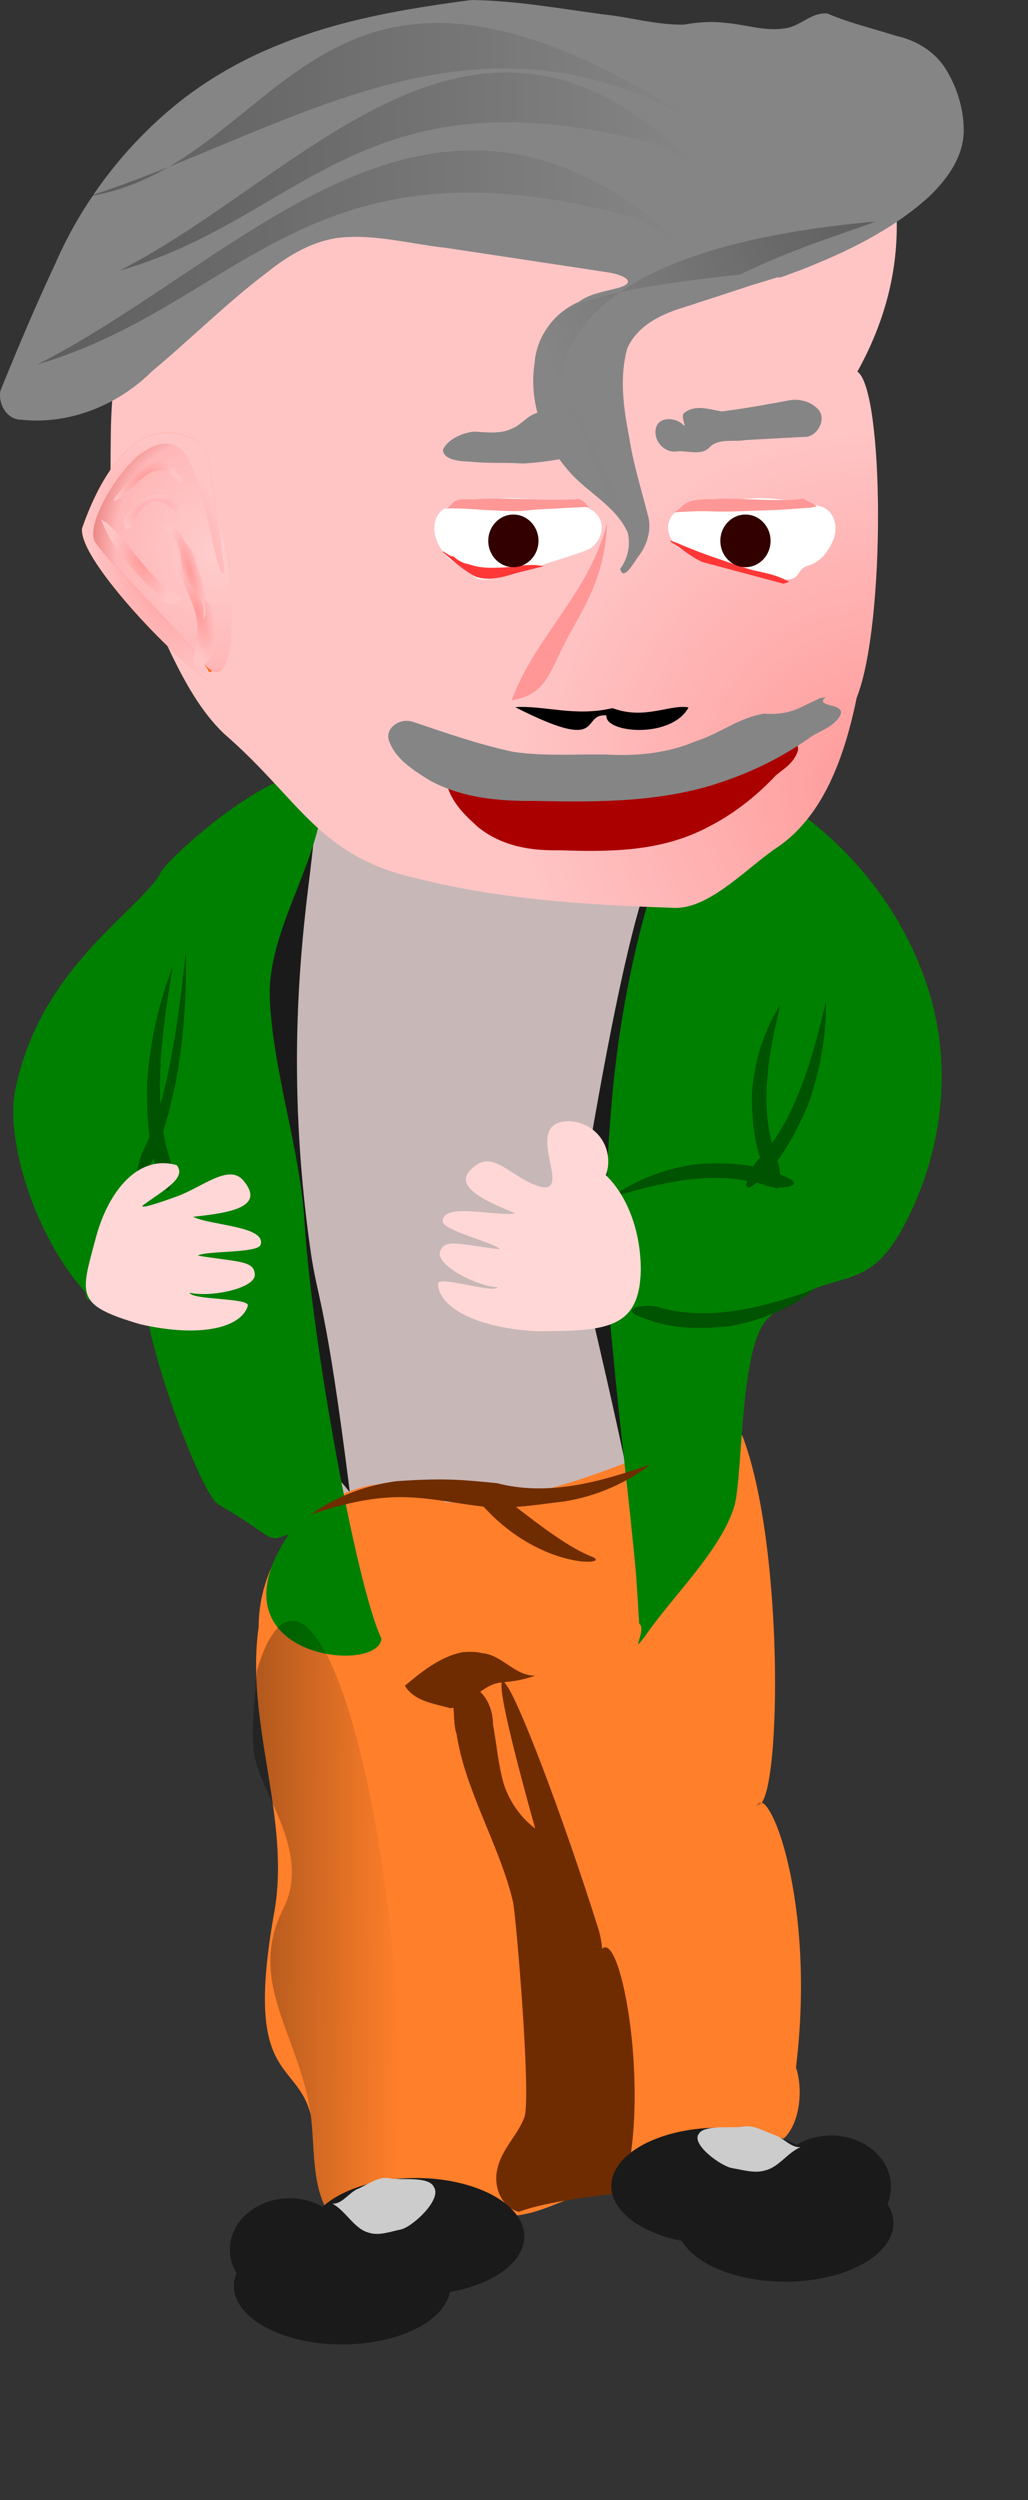 <?xml version="1.0" encoding="UTF-8" standalone="no"?>
<!-- Created with Inkscape (http://www.inkscape.org/) -->

<svg
   xmlns:dc="http://purl.org/dc/elements/1.1/"
   xmlns:cc="http://creativecommons.org/ns#"
   xmlns:rdf="http://www.w3.org/1999/02/22-rdf-syntax-ns#"
   xmlns:svg="http://www.w3.org/2000/svg"
   xmlns="http://www.w3.org/2000/svg"
   xmlns:xlink="http://www.w3.org/1999/xlink"
   xmlns:sodipodi="http://sodipodi.sourceforge.net/DTD/sodipodi-0.dtd"
   xmlns:inkscape="http://www.inkscape.org/namespaces/inkscape"
   width="56.444mm"
   height="137.138mm"
   id="svg3138"
   version="1.1"
   inkscape:version="0.91 r13725"
   sodipodi:docname="men with green jacket.svg">
  <rect width="100%" height="100%" fill="#333333" stroke="none"/>
  <defs
     id="defs3140">
    <linearGradient
       id="linearGradient4274"
       inkscape:collect="always">
      <stop
         style="stop-color:#000000;stop-opacity:0.294;"
         offset="0"
         id="stop4280" />
      <stop
         id="stop4278"
         offset="1"
         style="stop-color:#000000;stop-opacity:0;" />
    </linearGradient>
    <linearGradient
       id="linearGradient4245">
      <stop
         id="stop4247"
         offset="0"
         style="stop-color:#ffcdcd;stop-opacity:1;" />
      <stop
         style="stop-color:#ffb7b7;stop-opacity:1;"
         offset="0.81"
         id="stop4261" />
      <stop
         id="stop4249"
         offset="1"
         style="stop-color:#eb8383;stop-opacity:1;" />
    </linearGradient>
    <linearGradient
       id="linearGradient4169">
      <stop
         style="stop-color:#ff9999;stop-opacity:1;"
         offset="0"
         id="stop4171" />
      <stop
         style="stop-color:#ffc5c5;stop-opacity:1;"
         offset="1"
         id="stop4173" />
    </linearGradient>
    <linearGradient
       id="linearGradient3858">
      <stop
         style="stop-color:#000000;stop-opacity:0.295;"
         offset="0"
         id="stop3860" />
      <stop
         style="stop-color:#000000;stop-opacity:0;"
         offset="1"
         id="stop3862" />
    </linearGradient>
    <linearGradient
       id="linearGradient3072">
      <stop
         style="stop-color:#000000;stop-opacity:0.295;"
         offset="0"
         id="stop3074" />
      <stop
         style="stop-color:#000000;stop-opacity:0;"
         offset="1"
         id="stop3076" />
    </linearGradient>
    <linearGradient
       id="linearGradient3079">
      <stop
         style="stop-color:#000000;stop-opacity:0.295;"
         offset="0"
         id="stop3081" />
      <stop
         style="stop-color:#000000;stop-opacity:0;"
         offset="1"
         id="stop3083" />
    </linearGradient>
    <linearGradient
       id="linearGradient3086">
      <stop
         style="stop-color:#000000;stop-opacity:0.295;"
         offset="0"
         id="stop3088" />
      <stop
         style="stop-color:#000000;stop-opacity:0;"
         offset="1"
         id="stop3090" />
    </linearGradient>
    <radialGradient
       inkscape:collect="always"
       xlink:href="#linearGradient3858"
       id="radialGradient3892"
       cx="573.546"
       cy="720.752"
       fx="573.546"
       fy="720.752"
       r="5.022"
       gradientTransform="matrix(-1.712,0,0,-4.116,1377.777,3548.635)"
       gradientUnits="userSpaceOnUse" />
    <linearGradient
       id="linearGradient3093">
      <stop
         style="stop-color:#000000;stop-opacity:0.295;"
         offset="0"
         id="stop3095" />
      <stop
         style="stop-color:#000000;stop-opacity:0;"
         offset="1"
         id="stop3097" />
    </linearGradient>
    <linearGradient
       gradientTransform="translate(-177.84,169.956)"
       inkscape:collect="always"
       xlink:href="#linearGradient3878"
       id="linearGradient3884"
       x1="514.661"
       y1="418.441"
       x2="547.302"
       y2="418.751"
       gradientUnits="userSpaceOnUse" />
    <linearGradient
       inkscape:collect="always"
       id="linearGradient3878">
      <stop
         style="stop-color:#000000;stop-opacity:1;"
         offset="0"
         id="stop3880" />
      <stop
         style="stop-color:#000000;stop-opacity:0;"
         offset="1"
         id="stop3882" />
    </linearGradient>
    <linearGradient
       inkscape:collect="always"
       xlink:href="#linearGradient3858"
       id="linearGradient3061"
       gradientUnits="userSpaceOnUse"
       gradientTransform="translate(-177.84,-138.311)"
       x1="521.603"
       y1="594.463"
       x2="569.894"
       y2="594.463" />
    <linearGradient
       inkscape:collect="always"
       xlink:href="#linearGradient3858"
       id="linearGradient3063"
       gradientUnits="userSpaceOnUse"
       gradientTransform="matrix(0.949,0,0,1.428,-148.615,-389.665)"
       x1="521.603"
       y1="594.463"
       x2="569.894"
       y2="594.463" />
    <linearGradient
       inkscape:collect="always"
       xlink:href="#linearGradient3858"
       id="linearGradient3065"
       gradientUnits="userSpaceOnUse"
       gradientTransform="matrix(1.058,0,0,1.653,-211.957,-517.606)"
       x1="521.603"
       y1="594.463"
       x2="569.894"
       y2="594.463" />
    <linearGradient
       inkscape:collect="always"
       xlink:href="#linearGradient3858"
       id="linearGradient3067"
       gradientUnits="userSpaceOnUse"
       gradientTransform="matrix(1.058,0,0,1.653,-195.241,-515.749)"
       x1="568.724"
       y1="592.778"
       x2="547.944"
       y2="605.887" />
    <linearGradient
       inkscape:collect="always"
       xlink:href="#linearGradient3878"
       id="linearGradient3161"
       gradientUnits="userSpaceOnUse"
       gradientTransform="translate(-177.84,169.956)"
       x1="514.661"
       y1="418.441"
       x2="547.302"
       y2="418.751" />
    <radialGradient
       inkscape:collect="always"
       xlink:href="#linearGradient3858"
       id="radialGradient3163"
       gradientUnits="userSpaceOnUse"
       gradientTransform="matrix(-1.712,0,0,-4.116,1377.777,3548.635)"
       cx="573.546"
       cy="720.752"
       fx="573.546"
       fy="720.752"
       r="5.022" />
    <linearGradient
       inkscape:collect="always"
       xlink:href="#linearGradient3858"
       id="linearGradient3165"
       gradientUnits="userSpaceOnUse"
       gradientTransform="translate(-177.84,-138.311)"
       x1="521.603"
       y1="594.463"
       x2="569.894"
       y2="594.463" />
    <linearGradient
       inkscape:collect="always"
       xlink:href="#linearGradient3858"
       id="linearGradient3167"
       gradientUnits="userSpaceOnUse"
       gradientTransform="matrix(0.949,0,0,1.428,-148.615,-389.665)"
       x1="521.603"
       y1="594.463"
       x2="569.894"
       y2="594.463" />
    <linearGradient
       inkscape:collect="always"
       xlink:href="#linearGradient3858"
       id="linearGradient3169"
       gradientUnits="userSpaceOnUse"
       gradientTransform="matrix(1.058,0,0,1.653,-211.957,-517.606)"
       x1="521.603"
       y1="594.463"
       x2="569.894"
       y2="594.463" />
    <linearGradient
       inkscape:collect="always"
       xlink:href="#linearGradient3858"
       id="linearGradient3171"
       gradientUnits="userSpaceOnUse"
       gradientTransform="matrix(1.058,0,0,1.653,-195.241,-515.749)"
       x1="568.724"
       y1="592.778"
       x2="547.944"
       y2="605.887" />
    <radialGradient
       inkscape:collect="always"
       xlink:href="#linearGradient3858"
       id="radialGradient3225"
       gradientUnits="userSpaceOnUse"
       gradientTransform="matrix(-5.213,0,0,-12.531,3432.847,9737.547)"
       cx="573.546"
       cy="720.752"
       fx="573.546"
       fy="720.752"
       r="5.022" />
    <linearGradient
       inkscape:collect="always"
       xlink:href="#linearGradient3878"
       id="linearGradient3232"
       gradientUnits="userSpaceOnUse"
       gradientTransform="matrix(3.045,0,0,3.045,-1303.526,-549.484)"
       x1="514.661"
       y1="418.441"
       x2="547.302"
       y2="418.751" />
    <linearGradient
       inkscape:collect="always"
       xlink:href="#linearGradient3858"
       id="linearGradient3245"
       gradientUnits="userSpaceOnUse"
       gradientTransform="translate(-177.84,-138.311)"
       x1="521.603"
       y1="594.463"
       x2="569.894"
       y2="594.463" />
    <linearGradient
       inkscape:collect="always"
       xlink:href="#linearGradient3858"
       id="linearGradient3247"
       gradientUnits="userSpaceOnUse"
       gradientTransform="matrix(0.949,0,0,1.428,-148.615,-389.665)"
       x1="521.603"
       y1="594.463"
       x2="569.894"
       y2="594.463" />
    <linearGradient
       inkscape:collect="always"
       xlink:href="#linearGradient3858"
       id="linearGradient3249"
       gradientUnits="userSpaceOnUse"
       gradientTransform="matrix(1.058,0,0,1.653,-211.957,-517.606)"
       x1="521.603"
       y1="594.463"
       x2="569.894"
       y2="594.463" />
    <linearGradient
       inkscape:collect="always"
       xlink:href="#linearGradient3858"
       id="linearGradient3251"
       gradientUnits="userSpaceOnUse"
       gradientTransform="matrix(1.058,0,0,1.653,-195.241,-515.749)"
       x1="568.724"
       y1="592.778"
       x2="547.944"
       y2="605.887" />
    <linearGradient
       inkscape:collect="always"
       xlink:href="#linearGradient3858"
       id="linearGradient3255"
       gradientUnits="userSpaceOnUse"
       gradientTransform="matrix(2.767,0,0,4.324,-1112.189,-2193.47)"
       x1="568.724"
       y1="592.778"
       x2="547.944"
       y2="605.887" />
    <linearGradient
       inkscape:collect="always"
       xlink:href="#linearGradient3858"
       id="linearGradient3258"
       gradientUnits="userSpaceOnUse"
       gradientTransform="matrix(2.767,0,0,4.324,-1155.922,-2198.329)"
       x1="521.603"
       y1="594.463"
       x2="569.894"
       y2="594.463" />
    <linearGradient
       inkscape:collect="always"
       xlink:href="#linearGradient3858"
       id="linearGradient3261"
       gradientUnits="userSpaceOnUse"
       gradientTransform="matrix(2.482,0,0,3.735,-990.204,-1863.603)"
       x1="521.603"
       y1="594.463"
       x2="569.894"
       y2="594.463" />
    <linearGradient
       inkscape:collect="always"
       xlink:href="#linearGradient3858"
       id="linearGradient3264"
       gradientUnits="userSpaceOnUse"
       gradientTransform="matrix(2.616,0,0,2.616,-1066.665,-1206)"
       x1="521.603"
       y1="594.463"
       x2="569.894"
       y2="594.463" />
    <linearGradient
       inkscape:collect="always"
       xlink:href="#linearGradient3878"
       id="linearGradient3329"
       gradientUnits="userSpaceOnUse"
       gradientTransform="matrix(3.045,0,0,3.045,-1303.526,-549.484)"
       x1="514.661"
       y1="418.441"
       x2="547.302"
       y2="418.751" />
    <radialGradient
       inkscape:collect="always"
       xlink:href="#linearGradient3858"
       id="radialGradient3331"
       gradientUnits="userSpaceOnUse"
       gradientTransform="matrix(-5.213,0,0,-12.531,3432.847,9737.547)"
       cx="573.546"
       cy="720.752"
       fx="573.546"
       fy="720.752"
       r="5.022" />
    <linearGradient
       inkscape:collect="always"
       xlink:href="#linearGradient3858"
       id="linearGradient3333"
       gradientUnits="userSpaceOnUse"
       gradientTransform="matrix(2.616,0,0,2.616,-1066.665,-1206)"
       x1="521.603"
       y1="594.463"
       x2="569.894"
       y2="594.463" />
    <linearGradient
       inkscape:collect="always"
       xlink:href="#linearGradient3858"
       id="linearGradient3335"
       gradientUnits="userSpaceOnUse"
       gradientTransform="matrix(2.482,0,0,3.735,-990.204,-1863.603)"
       x1="521.603"
       y1="594.463"
       x2="569.894"
       y2="594.463" />
    <linearGradient
       inkscape:collect="always"
       xlink:href="#linearGradient3858"
       id="linearGradient3337"
       gradientUnits="userSpaceOnUse"
       gradientTransform="matrix(2.767,0,0,4.324,-1155.922,-2198.329)"
       x1="521.603"
       y1="594.463"
       x2="569.894"
       y2="594.463" />
    <linearGradient
       inkscape:collect="always"
       xlink:href="#linearGradient3858"
       id="linearGradient3339"
       gradientUnits="userSpaceOnUse"
       gradientTransform="matrix(2.767,0,0,4.324,-1112.189,-2193.47)"
       x1="568.724"
       y1="592.778"
       x2="547.944"
       y2="605.887" />
    <linearGradient
       inkscape:collect="always"
       xlink:href="#linearGradient3858"
       id="linearGradient3356"
       gradientUnits="userSpaceOnUse"
       gradientTransform="matrix(2.767,0,0,4.324,-1112.189,-2193.47)"
       x1="568.724"
       y1="592.778"
       x2="547.944"
       y2="605.887" />
    <linearGradient
       inkscape:collect="always"
       xlink:href="#linearGradient3858"
       id="linearGradient3359"
       gradientUnits="userSpaceOnUse"
       gradientTransform="matrix(2.767,0,0,4.324,-1155.922,-2198.329)"
       x1="521.603"
       y1="594.463"
       x2="569.894"
       y2="594.463" />
    <linearGradient
       inkscape:collect="always"
       xlink:href="#linearGradient3858"
       id="linearGradient3362"
       gradientUnits="userSpaceOnUse"
       gradientTransform="matrix(2.482,0,0,3.735,-990.204,-1863.603)"
       x1="521.603"
       y1="594.463"
       x2="569.894"
       y2="594.463" />
    <linearGradient
       inkscape:collect="always"
       xlink:href="#linearGradient3858"
       id="linearGradient3365"
       gradientUnits="userSpaceOnUse"
       gradientTransform="matrix(2.616,0,0,2.616,-1066.665,-1206)"
       x1="521.603"
       y1="594.463"
       x2="569.894"
       y2="594.463" />
    <radialGradient
       inkscape:collect="always"
       xlink:href="#linearGradient3858"
       id="radialGradient3381"
       gradientUnits="userSpaceOnUse"
       gradientTransform="matrix(-5.213,0,0,-12.531,3153.146,9411.031)"
       cx="573.546"
       cy="720.752"
       fx="573.546"
       fy="720.752"
       r="5.022" />
    <linearGradient
       inkscape:collect="always"
       xlink:href="#linearGradient4274"
       id="linearGradient3388"
       gradientUnits="userSpaceOnUse"
       gradientTransform="matrix(3.045,0,0,3.045,-1303.526,-549.484)"
       x1="537.603"
       y1="418.659"
       x2="547.302"
       y2="418.751" />
    <radialGradient
       inkscape:collect="always"
       xlink:href="#linearGradient4169"
       id="radialGradient4177"
       cx="318.87"
       cy="437.248"
       fx="318.87"
       fy="437.248"
       r="18.404"
       gradientTransform="matrix(0.771,-0.219,0.386,1.363,-100.953,-83.081)"
       gradientUnits="userSpaceOnUse" />
    <radialGradient
       inkscape:collect="always"
       xlink:href="#linearGradient4169"
       id="radialGradient4185"
       cx="320.014"
       cy="418.944"
       fx="320.014"
       fy="418.944"
       r="9.287"
       gradientTransform="matrix(0.683,-0.44,0.174,0.334,18.238,426.459)"
       gradientUnits="userSpaceOnUse" />
    <radialGradient
       inkscape:collect="always"
       xlink:href="#linearGradient4169"
       id="radialGradient4193"
       cx="313.263"
       cy="435.656"
       fx="313.263"
       fy="435.656"
       r="7.029"
       gradientTransform="matrix(0.771,-0.219,0.405,1.428,-108.831,-110.869)"
       gradientUnits="userSpaceOnUse" />
    <radialGradient
       inkscape:collect="always"
       xlink:href="#linearGradient4169"
       id="radialGradient4201"
       cx="323.389"
       cy="449.474"
       fx="323.389"
       fy="449.474"
       r="4.213"
       gradientTransform="matrix(0.771,-0.219,0.706,2.489,-245.94,-594.507)"
       gradientUnits="userSpaceOnUse" />
    <radialGradient
       inkscape:collect="always"
       xlink:href="#linearGradient4169"
       id="radialGradient4203"
       cx="324.567"
       cy="440.383"
       fx="324.567"
       fy="440.383"
       r="2.914"
       gradientTransform="matrix(0.771,-0.219,0.978,3.45,-361.909,-1003.576)"
       gradientUnits="userSpaceOnUse" />
    <radialGradient
       inkscape:collect="always"
       xlink:href="#linearGradient4169"
       id="radialGradient4211"
       cx="319.482"
       cy="426.459"
       fx="319.482"
       fy="426.459"
       r="7.895"
       gradientTransform="matrix(0.771,-0.219,0.121,0.428,13.359,320.145)"
       gradientUnits="userSpaceOnUse" />
    <radialGradient
       inkscape:collect="always"
       xlink:href="#linearGradient4245"
       id="radialGradient4259"
       cx="310.161"
       cy="426.005"
       fx="310.161"
       fy="426.005"
       r="16.326"
       gradientTransform="matrix(0.446,1.756,-1.54,0.369,842.51,-260.731)"
       gradientUnits="userSpaceOnUse" />
    <radialGradient
       inkscape:collect="always"
       xlink:href="#linearGradient4169"
       id="radialGradient4279"
       cx="462.852"
       cy="491.056"
       fx="462.852"
       fy="491.056"
       r="82.023"
       gradientTransform="matrix(0.914,0.245,-0.237,0.886,156.584,-58.991)"
       gradientUnits="userSpaceOnUse" />
  </defs>
  <sodipodi:namedview
     id="base"
     pagecolor="#ffffff"
     bordercolor="#666666"
     borderopacity="1.0"
     inkscape:pageopacity="0.0"
     inkscape:pageshadow="2"
     inkscape:zoom="1.2121295"
     inkscape:cx="99.999998"
     inkscape:cy="242.96084"
     inkscape:document-units="px"
     inkscape:current-layer="g4305"
     showgrid="false"
     inkscape:window-width="1344"
     inkscape:window-height="791"
     inkscape:window-x="50"
     inkscape:window-y="9"
     inkscape:window-maximized="0"
     fit-margin-top="0"
     fit-margin-left="0"
     fit-margin-right="0"
     fit-margin-bottom="0"
     showguides="false" />
  <g
     inkscape:label="Laag 1"
     inkscape:groupmode="layer"
     id="layer1"
     transform="translate(-279.701,-326.516)">
    <g
       id="g4305">
      <path
         sodipodi:nodetypes="ccccc"
         inkscape:connector-curvature="0"
         id="path3800"
         d="m 350.541,648.933 62.094,-6.061 5.322,-130.816 -82.345,-19.899 c -6.657,50.171 -8.104,106.604 14.928,156.776 z"
         style="fill:#c8b7b7;stroke:none" />
      <path
         style="fill:#1a1a1a;fill-opacity:1;fill-rule:evenodd;stroke:none;stroke-width:1px;stroke-linecap:butt;stroke-linejoin:miter;stroke-opacity:1"
         d="m 344.384,496.013 c 2.914,2.833 -7.989,35.942 -0.191,90.122 1.433,9.955 3.145,10.15 8.108,49.754 l -34.767,-41.821 c 8.948,-32.686 11.218,-68.407 26.85,-98.055 z"
         id="path4289"
         inkscape:connector-curvature="0"
         sodipodi:nodetypes="csccc" />
      <path
         inkscape:connector-curvature="0"
         id="path3028"
         d="m 429.093,622.014 c -18.539,7.15 -37.147,16.485 -56.993,15.974 -15.558,-11.432 -38.67,4.151 -38.725,25.831 -2.818,20.003 6.732,39.672 3.231,59.224 -6.334,35.37 4.707,30.242 7.616,42.059 0.923,7.564 -0.094,16.891 5.423,22.319 10.84,4.428 21.594,-7.471 32.35,-1.813 9.762,2.209 18.479,-7.171 28.344,-5.421 7.286,1.768 -7.055,-3.686 0.676,-5.341 8.078,-6.337 18.459,-6.674 27.497,-3.399 6.555,-0.176 8.364,-10.248 6.375,-16.314 4.228,-34.698 -5.733,-59.201 -8.161,-54.344 5.064,1.688 6.027,-53.157 -2.971,-76.622 -1.218,-1.494 -2.825,-2.78 -4.662,-2.153 z"
         style="fill:#ff7f2a;fill-opacity:1;stroke:none"
         sodipodi:nodetypes="cccscccccccccc" />
      <path
         sodipodi:nodetypes="csccc"
         inkscape:connector-curvature="0"
         id="path4291"
         d="m 411.704,511.416 c 3.541,1.606 0.068,-7.394 -11.873,66.365 -1.458,9.006 2.528,17.361 11.462,60.936 l 18.943,-115.227 z"
         style="fill:#1a1a1a;fill-opacity:1;fill-rule:evenodd;stroke:none;stroke-width:1px;stroke-linecap:butt;stroke-linejoin:miter;stroke-opacity:1" />
      <path
         sodipodi:nodetypes="cccccccccccccccc"
         inkscape:connector-curvature="0"
         id="path3825"
         d="m 428.902,486.514 c -6.246,2.454 -8.882,9.309 -10.937,15.177 -6.509,18.336 -10.221,37.585 -11.614,56.974 -1.269,15.941 -1.197,31.999 0.529,47.905 1.413,15.556 3.433,31.057 4.838,46.61 0.226,3.308 0.416,6.618 0.628,9.926 1.668,1.268 -2.068,6.866 1.109,2.795 5.506,-8.16 16.064,-18.078 18.713,-27.386 1.767,-7.259 1.042,-33.923 7.203,-38.967 12.601,-11.242 19.596,-3.399 27.743,-18.577 7.495,-13.85 10.104,-30.497 6.221,-45.839 -4.391,-17.209 -15.749,-32.297 -30.477,-42.068 -4.144,-2.784 -8.536,-5.318 -13.385,-6.647 l -0.549,0.091 -0.021,0.003 z"
         style="fill:#008000;fill-opacity:1;stroke:none" />
      <path
         sodipodi:nodetypes="csccccccscc"
         inkscape:connector-curvature="0"
         id="path3823"
         d="m 312.86,507.862 c -5.479,8.409 -25.147,19.889 -30.049,44.962 -1.891,9.67 3.736,29.567 14.688,41.715 -0.063,5.992 11.05,-8.112 12.364,-2.951 -2.498,7.123 11.731,46.105 15.435,46.988 11.747,6.884 9.561,7.89 14.371,5.985 -17.302,25.685 18.725,29.316 19.184,21.658 -5.291,-11.059 -14.486,-62.495 -15.929,-85.896 -0.84,-15.242 -6.464,-31.127 -7.222,-46.46 -0.764,-15.454 12.003,-30.356 11.029,-45.574 -6.507,-7.106 -33.653,17.064 -33.87,19.572 z"
         style="fill:#008000;fill-opacity:1;stroke:none" />
      <path
         style="fill:#005300;fill-opacity:1;fill-rule:nonzero;stroke:none"
         d="M 38.568 197.383 C 37.36 208.389 35.906 219.718 33.281 229.004 C 32.796 220.046 34.224 210.011 35.863 200.334 C 32.767 208.301 30.981 216.809 30.529 224.77 C 30.472 228.524 30.576 232.233 31.02 235.691 C 30.696 236.487 30.362 237.266 30.01 238.008 C 28.587 240.154 26.767 249.72 29.836 244.051 C 30.558 242.899 31.223 241.592 31.842 240.17 C 32.239 241.772 32.739 243.289 33.377 244.686 C 35.716 250.987 36.185 241.883 34.957 239.379 C 34.495 237.841 34.143 236.232 33.871 234.576 C 34.844 231.436 35.69 228.019 36.449 224.51 C 38.013 216.132 38.799 206.712 38.568 197.383 z "
         transform="translate(279.701,326.516)"
         id="path3112" />
      <path
         style="fill:#6f2c00;fill-opacity:1;stroke:none"
         d="M 97.975 342.473 C 97.293 342.457 96.608 342.496 95.92 342.545 C 91.306 343.5 87.554 346.548 84.025 349.49 C 85.979 352.771 90.108 353.185 93.445 354.152 C 93.666 354.129 93.879 354.089 94.09 354.043 C 94.267 355.917 94.201 358.01 94.752 359.492 C 96.488 371.141 103.799 382.883 106.465 394.316 C 107.16 397.906 110.332 435.758 108.77 439.105 C 107.295 442.832 104.171 445.509 103.234 449.564 C 102.274 453.43 104.118 457.606 107.646 458.57 C 114.139 456.172 125.61 455.122 129.203 454.572 C 135.252 434.664 128.932 400.092 124.971 404.039 C 124.85 402.748 124.624 401.47 124.275 400.227 C 116.805 376.509 106.99 350.638 104.611 348.768 C 106.799 348.547 108.984 348.175 111.047 347.396 C 106.794 347.466 104.169 343.047 100.01 342.734 C 99.335 342.559 98.657 342.489 97.975 342.473 z M 104.154 348.818 C 103.627 350.179 105.442 358.967 111.068 379.111 C 108.092 376.829 105.718 373.599 104.496 369.713 C 103.392 365.753 103.041 361.573 102.309 357.51 C 102.294 354.897 101.343 352.348 99.654 350.764 C 100.991 349.786 102.387 348.944 104.102 348.824 C 104.119 348.823 104.137 348.82 104.154 348.818 z "
         transform="translate(279.701,326.516)"
         id="path3809" />
      <path
         sodipodi:type="arc"
         style="fill:#1a1a1a;fill-opacity:1;stroke:none"
         id="path3816"
         sodipodi:cx="547.73016"
         sodipodi:cy="440.80347"
         sodipodi:rx="7.3807611"
         sodipodi:ry="3.9817264"
         d="m 542.687,437.896 a 7.381,3.982 0 0 1 10.429,0.185 7.381,3.982 0 0 1 -0.337,5.626 7.381,3.982 0 0 1 -10.43,-0.178 7.381,3.982 0 0 1 0.324,-5.627"
         transform="matrix(-3.045,0,0,3.045,2096.862,-562.494)"
         sodipodi:start="3.9601679"
         sodipodi:end="3.9577557"
         sodipodi:open="true" />
      <path
         sodipodi:open="true"
         sodipodi:end="3.9577557"
         sodipodi:start="3.9601679"
         transform="matrix(-3.045,0,0,3.045,2110.464,-554.806)"
         d="m 542.687,437.896 a 7.381,3.982 0 0 1 10.429,0.185 7.381,3.982 0 0 1 -0.337,5.626 7.381,3.982 0 0 1 -10.43,-0.178 7.381,3.982 0 0 1 0.324,-5.627"
         sodipodi:ry="3.9817264"
         sodipodi:rx="7.3807611"
         sodipodi:cy="440.80347"
         sodipodi:cx="547.73016"
         id="path3818"
         style="fill:#1a1a1a;fill-opacity:1;stroke:none"
         sodipodi:type="arc" />
      <path
         sodipodi:type="arc"
         style="fill:#1a1a1a;fill-opacity:1;stroke:none"
         id="path3822"
         sodipodi:cx="540.83496"
         sodipodi:cy="441.09482"
         sodipodi:rx="3.5932653"
         sodipodi:ry="2.3307667"
         d="m 538.38,439.393 a 3.593,2.331 0 0 1 5.077,0.108 3.593,2.331 0 0 1 -0.164,3.293 3.593,2.331 0 0 1 -5.078,-0.104 3.593,2.331 0 0 1 0.158,-3.294"
         transform="matrix(3.456,0,0,4.567,-1416.941,-1234.581)"
         sodipodi:start="3.9601679"
         sodipodi:end="3.9577557"
         sodipodi:open="true" />
      <path
         style="fill:#cccccc;fill-opacity:1;stroke:none"
         d="m 433.743,767.445 c 2.394,-0.527 4.716,1.068 7.039,1.83 1.712,0.716 3.156,2.522 5.043,2.402 -2.716,1.128 -4.497,4.176 -7.415,4.843 -2.146,0.61 -4.387,-0.093 -6.666,-0.48 -2.31,-0.292 -8.757,-5 -7.003,-7.156 1.078,-1.905 7.019,-1.105 9.003,-1.44 z"
         id="path3828"
         inkscape:connector-curvature="0"
         sodipodi:nodetypes="ccccccc" />
      <path
         id="path3830"
         d="m 332.995,672.96 c -0.355,5.503 -1.158,11.014 -0.666,16.46 0.752,8.326 12.286,20.664 6.154,32.829 -7.677,15.232 3.351,26.081 5.739,42.812 0.461,3.782 0.401,8.033 0.951,11.988 0.276,1.978 0.732,3.858 1.427,5.614 0.695,1.756 1.665,3.4 3.045,4.757 2.71,1.107 5.387,1.166 8.087,0.761 1.395,-0.209 2.793,-0.649 4.186,-1.047 2.76,-30.334 -0.831,-74.3 -8.849,-102.568 -7.164,-25.259 -15.199,-28.293 -20.076,-11.608 z"
         style="fill:url(#linearGradient3388);fill-opacity:1;stroke:none"
         inkscape:connector-curvature="0"
         sodipodi:nodetypes="cssccscccsc" />
      <path
         sodipodi:open="true"
         sodipodi:end="3.9577557"
         sodipodi:start="3.9601679"
         transform="matrix(3.045,0,0,3.045,-1301.814,-552.052)"
         d="m 542.687,437.896 a 7.381,3.982 0 0 1 10.429,0.185 7.381,3.982 0 0 1 -0.337,5.626 7.381,3.982 0 0 1 -10.43,-0.178 7.381,3.982 0 0 1 0.324,-5.627"
         sodipodi:ry="3.9817264"
         sodipodi:rx="7.3807611"
         sodipodi:cy="440.80347"
         sodipodi:cx="547.73016"
         id="path3811"
         style="fill:#1a1a1a;fill-opacity:1;stroke:none"
         sodipodi:type="arc" />
      <path
         sodipodi:type="arc"
         style="fill:#1a1a1a;fill-opacity:1;stroke:none"
         id="path3814"
         sodipodi:cx="547.73016"
         sodipodi:cy="440.80347"
         sodipodi:rx="7.3807611"
         sodipodi:ry="3.9817264"
         d="m 542.687,437.896 a 7.381,3.982 0 0 1 10.429,0.185 7.381,3.982 0 0 1 -0.337,5.626 7.381,3.982 0 0 1 -10.43,-0.178 7.381,3.982 0 0 1 0.324,-5.627"
         transform="matrix(3.045,0,0,3.045,-1317.128,-541.796)"
         sodipodi:start="3.9601679"
         sodipodi:end="3.9577557"
         sodipodi:open="true" />
      <path
         sodipodi:open="true"
         sodipodi:end="3.9577557"
         sodipodi:start="3.9601679"
         transform="matrix(3.456,0,0,4.567,-1529.302,-1221.571)"
         d="m 538.38,439.393 a 3.593,2.331 0 0 1 5.077,0.108 3.593,2.331 0 0 1 -0.164,3.293 3.593,2.331 0 0 1 -5.078,-0.104 3.593,2.331 0 0 1 0.158,-3.294"
         sodipodi:ry="2.3307667"
         sodipodi:rx="3.5932653"
         sodipodi:cy="441.09482"
         sodipodi:cx="540.83496"
         id="path3820"
         style="fill:#1a1a1a;fill-opacity:1;stroke:none"
         sodipodi:type="arc" />
      <path
         sodipodi:nodetypes="ccccccc"
         inkscape:connector-curvature="0"
         id="path3824"
         d="m 360.747,778.172 c -2.394,-0.65 -4.716,1.317 -7.039,2.257 -1.712,0.883 -3.156,3.11 -5.043,2.962 2.716,1.391 4.497,5.149 7.415,5.973 2.146,0.753 4.387,-0.114 6.666,-0.592 2.31,-0.36 8.757,-6.166 7.003,-8.824 -1.078,-2.35 -7.019,-1.363 -9.003,-1.775 z"
         style="fill:#cccccc;fill-opacity:1;stroke:none" />
      <path
         style="fill:url(#radialGradient3381);fill-opacity:1;stroke:none"
         d="M 158.021 373.762 C 157.863 373.717 157.7 373.648 157.562 373.701 C 157.357 373.78 157.177 373.97 157.025 374.273 C 157.342 374.379 157.641 374.264 157.924 373.949 C 157.959 373.91 157.987 373.806 158.021 373.762 z "
         id="path4287"
         transform="translate(279.701,326.516)" />
      <path
         style="fill:url(#radialGradient3381);fill-opacity:1;stroke:none"
         d="M 163.805 441.873 C 163.94 441.669 164.113 441.51 164.234 441.291 C 164.625 440.586 164.947 439.807 165.203 438.982 C 165.715 437.333 165.959 435.499 165.951 433.699 C 165.943 431.899 165.683 430.134 165.186 428.617 C 165.714 424.28 166.021 420.102 166.148 416.121 C 166.276 412.14 166.224 408.355 166.035 404.805 C 165.847 401.254 165.521 397.937 165.102 394.893 C 164.682 391.848 164.168 389.075 163.602 386.611 C 163.035 384.147 162.417 381.992 161.789 380.184 C 161.161 378.375 160.523 376.914 159.918 375.836 C 159.313 374.758 158.743 374.064 158.246 373.791 C 158.165 373.746 158.099 373.784 158.021 373.762 C 157.987 373.806 157.959 373.91 157.924 373.949 C 157.641 374.264 157.342 374.379 157.025 374.273 C 157.177 373.97 157.357 373.78 157.562 373.701 C 157.7 373.648 157.863 373.717 158.021 373.762 C 158.266 373.443 158.504 373.035 158.721 372.428 C 159.214 371.044 159.632 368.948 159.963 366.312 C 160.294 363.677 160.536 360.503 160.682 356.959 C 160.718 356.076 160.691 355.004 160.715 354.078 C 159.831 350.988 159.21 348.067 159.043 345.33 C 157.447 319.124 140.168 310.909 135.291 327.594 C 134.936 333.097 134.357 338.593 134.625 344.055 C 135.042 352.548 136.12 361.04 137.48 369.459 C 140.201 386.298 144.132 402.964 146.52 419.695 C 146.981 423.477 146.92 427.728 147.471 431.684 C 147.746 433.661 148.202 435.541 148.896 437.297 C 149.591 439.053 150.562 440.698 151.941 442.055 C 154.651 443.162 157.329 443.221 160.029 442.816 C 161.287 442.628 162.548 442.237 163.805 441.873 z "
         id="path3846"
         transform="translate(279.701,326.516)" />
      <path
         id="path3817"
         d="m 401.125,355.656 c -29.831,2.926 -59.927,11.539 -84.312,29.469 -15.568,11.655 -13.891,22.007 -14.219,41.781 -0.255,3.688 -2.771,5.239 2.406,13.969 6.932,11.689 11.498,28.568 21.219,37.781 15.68,13.566 19.432,25.285 39.719,29.906 17.37,4.415 35.385,5.579 53.188,6.156 7.213,0.625 14.861,-7.577 21.188,-12.062 10.337,-6.578 14.699,-19.522 17.188,-31.531 6.046,-15.28 5.666,-63.842 0.125,-67.562 5.161,-9.323 8.44,-19.79 8.156,-31.594 -3.216,-11.279 -17.32,-10.836 -26.719,-13.031 -12.556,-1.895 -25.271,-2.586 -37.938,-3.281 z"
         style="fill:url(#radialGradient4279);fill-opacity:1;stroke:none"
         inkscape:connector-curvature="0" />
      <path
         inkscape:connector-curvature="0"
         id="path3813"
         d="m 391.595,412.031 c -2.342,0.375 -3.534,2.511 -5.643,3.339 -2.346,1.161 -5.231,0.789 -7.847,0.629 -2.635,0.245 -5.545,1.717 -6.456,3.702 -0.089,2.138 3.442,2.495 5.541,2.514 3.633,0.436 7.32,0.143 10.971,0.398 5.677,-0.269 11.178,-1.513 16.597,-2.771 2.44,-0.486 4.813,-3.282 1.799,-4.472 -2.433,-1.126 -5.383,-1.368 -8.014,-2.168 -2.296,-0.336 -4.604,-1.288 -6.948,-1.171 z"
         style="fill:#858585;fill-opacity:1;stroke:none" />
      <path
         style="fill:#aa0000;fill-opacity:1;stroke:none"
         d="m 439.197,480.227 c -1.917,1.536 -4.08,2.022 -6.257,1.768 -4.065,0.863 -7.326,4.864 -11.188,6.622 -4.426,2.788 -9.34,3.525 -14.144,3.143 -5.108,-0.168 -10.269,0.464 -15.335,-0.667 -5.552,-1.747 -10.897,-4.533 -16.255,-7.175 -2.09,-0.979 -4.653,1.648 -3.723,4.844 1.116,4.282 4.043,6.9 6.645,9.268 5.11,4.057 11.1,4.876 16.866,4.77 10.346,0.333 21.009,0.375 30.835,-4.818 5.024,-2.548 9.776,-6.152 14.034,-10.681 1.537,-1.308 3.396,-2.306 4.38,-4.536 1.486,-3.417 -3.857,-2.146 -2.409,-4.46 0.719,-0.675 -1.621,0.675 0.028,-0.5 -0.573,0.36 -2.454,1.716 -3.477,2.422 z"
         id="path3062"
         inkscape:connector-curvature="0" />
      <path
         sodipodi:nodetypes="cccccccccccccccccccccccccccccccccccc"
         inkscape:connector-curvature="0"
         id="path3799"
         d="m 377.257,326.547 c -13.43,1.784 -26.95,4.035 -39.552,9.205 -6.975,2.74 -13.579,6.437 -19.566,10.938 -11.689,8.985 -21.061,20.954 -26.955,34.471 -4.067,8.655 -7.782,17.469 -11.383,26.326 -0.572,2.731 1.336,6.086 4.333,6.05 9.957,1.075 20.077,-3.033 27.101,-10.037 8.075,-6.718 15.515,-14.183 23.911,-20.518 4.549,-3.647 9.819,-6.767 15.752,-7.259 7.201,-0.574 14.265,1.431 21.386,2.184 11.143,1.672 22.282,3.371 33.424,5.053 3.736,0.553 5.94,2.052 2.81,3.075 -2.927,0.935 -6.163,1.149 -8.697,3.057 -5.098,2.175 -8.833,7.222 -9.189,12.786 -1.216,7.852 1.649,15.932 6.762,21.891 3.811,4.74 9.992,7.41 12.565,13.152 0.644,2.587 0.039,5.398 -1.553,7.522 0.691,2.954 3.132,-1.899 4.006,-2.862 1.708,-2.39 2.584,-5.497 1.701,-8.38 -1.342,-5.303 -3,-10.54 -3.836,-15.963 -1.163,-6.054 -2.094,-12.463 -0.4,-18.498 2.024,-4.608 6.838,-7.006 11.411,-8.402 28.735,-9.288 2.173,-0.928 19.984,-6.396 -0.526,0.589 3.065,-0.921 4.08,-1.247 9.666,-3.74 19.249,-8.3 27.011,-15.29 3.918,-3.678 7.418,-8.502 7.336,-14.109 -0.05,-4.355 -1.429,-8.725 -3.71,-12.421 -2.245,-3.662 -6.117,-5.992 -10.251,-6.905 -4.783,-1.526 -9.695,-2.671 -14.328,-4.641 -3.335,-0.37 -5.707,2.771 -8.944,3.077 -4.06,0.637 -8.085,-0.813 -12.119,-1.138 -2.9,-0.368 -5.832,-0.185 -8.684,0.351 -5.757,0.125 -11.331,-1.609 -17.031,-2.151 -8.894,-1.207 -17.789,-2.797 -26.777,-2.949 l -0.478,0.026 z"
         style="fill:#858585;fill-opacity:1;stroke:none" />
      <path
         style="fill:#858585;fill-opacity:1;stroke:none"
         d="m 443.858,409.45 c -4.78,0.889 -9.565,1.758 -14.389,2.371 -2.502,-0.43 -5.475,-1.501 -7.685,0.245 -1.181,0.597 0.906,3.832 -0.572,2.289 -1.772,-1.457 -5.323,-1.415 -5.478,1.472 -0.192,2.504 2.147,4.751 4.648,4.251 2.211,-0.134 5.105,1.019 6.728,-0.992 1.972,-1.734 4.951,-0.889 7.364,-1.344 4.273,-0.23 8.546,-0.459 12.819,-0.689 2.256,-0.524 3.851,-3.619 2.289,-5.56 -1.403,-1.614 -3.644,-2.287 -5.723,-2.044 z"
         id="path3827"
         inkscape:connector-curvature="0" />
      <g
         id="g4298">
        <path
           inkscape:connector-curvature="0"
           id="path3829"
           d="m 383.234,429.889 c -3.645,0.418 -7.381,0.63 -10.874,1.799 -2.704,1.309 -3.088,4.754 -1.866,7.23 0.985,2.233 2.741,4.299 5.185,4.929 3.623,1.097 -1.033,5.725 15.734,0.116 3.472,-1.326 7.124,-2.151 10.543,-3.608 2.378,-1.368 3.55,-4.835 1.675,-7.087 -1.863,-2.255 -5.085,-2.213 -7.749,-2.581 -4.217,-0.326 -8.402,-1.184 -12.649,-0.797 z"
           style="fill:#ffffff;fill-opacity:1;stroke:none"
           sodipodi:nodetypes="ccccccccc" />
        <path
           sodipodi:nodetypes="ccccccccc"
           style="fill:#ff9797;fill-opacity:1;stroke:none"
           d="m 378.901,429.971 c -1.841,0.386 -4.224,-0.616 -5.56,1.145 -0.402,0.536 -1.079,0.751 -1.717,0.818 3.002,-0.09 5.991,0.106 8.981,0.346 2.75,0.054 5.509,0.383 8.254,0.087 2.712,-0.334 5.454,-0.325 8.179,-0.537 1.612,-0.074 3.224,-0.149 4.836,-0.223 -0.711,-0.761 -1.572,-1.996 -2.78,-1.553 -2.879,0.087 -5.758,0.088 -8.637,5.4e-4 -3.852,-0.117 -7.705,-0.259 -11.557,-0.082 z"
           id="path3833"
           inkscape:connector-curvature="0" />
        <path
           style="fill:#ff3737;fill-opacity:1;stroke:none"
           d="m 371.713,441.07 c 2.135,1.861 4.279,3.77 6.704,5.001 2.728,0.936 5.535,0.147 8.212,-0.658 1.943,-0.54 3.896,-1.014 5.851,-1.485 -2.54,-0.661 -5.132,0.026 -7.685,0.204 -2.562,0.135 -5.198,0.308 -7.685,-0.612 -1.187,-0.17 -2.322,-0.723 -3.27,-1.633 -0.847,-0.033 -1.538,-0.724 -2.289,-1.123 l 0.164,0.306 z"
           id="path3837"
           inkscape:connector-curvature="0" />
        <ellipse
           transform="matrix(2.616,0,0,2.616,-1052.921,-399.496)"
           style="fill:#330000;fill-opacity:1;stroke:none"
           id="path3847"
           cx="550.137"
           cy="320.392"
           rx="1.993"
           ry="2.086" />
      </g>
      <g
         transform="translate(-13.744,0)"
         id="g4292">
        <path
           sodipodi:nodetypes="ccccccccc"
           style="fill:#ffffff;fill-opacity:1;stroke:none"
           d="m 453.422,429.889 c 3.645,0.418 7.381,0.63 10.874,1.799 2.704,1.309 3.088,4.754 1.866,7.23 -0.985,2.233 -2.741,4.299 -5.185,4.929 -3.623,1.097 1.033,5.725 -15.734,0.116 -3.472,-1.326 -7.124,-2.151 -10.543,-3.608 -2.378,-1.368 -3.55,-4.835 -1.675,-7.087 1.863,-2.255 5.085,-2.213 7.749,-2.581 4.217,-0.326 8.402,-1.184 12.649,-0.797 z"
           id="path3831"
           inkscape:connector-curvature="0" />
        <path
           inkscape:connector-curvature="0"
           id="path3835"
           d="m 442.345,429.971 c -2.634,0.192 -5.792,-0.347 -7.754,1.853 -0.413,0.376 -0.865,0.754 -1.403,0.927 2.896,-0.183 5.797,-0.351 8.698,-0.182 3.662,0.085 7.321,-0.165 10.98,-0.265 2.932,-0.053 5.849,-0.354 8.773,-0.535 0.436,-0.082 0.872,-0.164 1.308,-0.245 -0.831,-0.75 -1.921,-1.063 -2.862,-1.635 -2.759,0.452 -5.558,0.297 -8.339,0.245 -2.969,-0.127 -5.94,-0.207 -8.912,-0.245 l -0.472,0.079 -0.018,0.003 z"
           style="fill:#ff9797;fill-opacity:1;stroke:none"
           sodipodi:nodetypes="ccccccccc" />
        <path
           inkscape:connector-curvature="0"
           id="path3845"
           d="m 432.698,438.882 c 2.208,1.327 4.129,3.129 6.512,4.157 5.62,1.513 11.248,3.005 16.871,4.51 0.218,-0.212 1.727,-0.339 0.643,-0.638 -2.144,-1.234 -4.615,-1.62 -6.989,-2.179 -2.602,-0.676 -5.103,-1.678 -7.66,-2.504 -2.648,-0.915 -5.273,-1.893 -7.84,-3.018 -0.557,-0.243 -1.135,-0.434 -1.701,-0.654 l 0.164,0.327 z"
           style="fill:#ff3737;fill-opacity:1;stroke:none" />
        <ellipse
           transform="matrix(2.616,0,0,2.616,-991.016,-399.496)"
           id="path3849"
           style="fill:#330000;fill-opacity:1;stroke:none"
           cx="550.137"
           cy="320.392"
           rx="1.993"
           ry="2.086" />
      </g>
      <path
         sodipodi:nodetypes="cccc"
         inkscape:connector-curvature="0"
         id="path3848"
         d="m 418.469,348.259 c -73.964,-44.876 -80.328,12.659 -120.492,18.988 40.971,-13.101 79.589,-42.754 126.341,-15.191 z"
         style="fill:url(#linearGradient3365);fill-opacity:1;stroke:none" />
      <path
         style="fill:url(#linearGradient3362);fill-opacity:1;stroke:none"
         d="m 415.53,356.334 c -60.761,-16.076 -73.028,15.575 -111.073,26.301 38.659,-19.548 73.787,-67.924 119.862,-21.689 z"
         id="path3866"
         inkscape:connector-curvature="0"
         sodipodi:nodetypes="cccc" />
      <path
         sodipodi:nodetypes="cccc"
         inkscape:connector-curvature="0"
         id="path3870"
         d="m 411.281,371.624 c -67.74,-18.61 -81.417,18.031 -123.831,30.448 43.1,-21.793 82.263,-71.749 133.63,-25.108 z"
         style="fill:url(#linearGradient3359);fill-opacity:1;stroke:none" />
      <path
         style="fill:url(#linearGradient3356);fill-opacity:1;stroke:none"
         d="m 461.493,372.434 c -73.095,6.44 -75.805,37.055 -52.562,62.843 -7.365,-35.298 -44.039,-44.557 24.296,-51.834 11.024,-5.272 19.246,-7.741 28.266,-11.009 z"
         id="path3874"
         inkscape:connector-curvature="0"
         sodipodi:nodetypes="cccc" />
      <path
         inkscape:connector-curvature="0"
         id="path3060"
         d="m 446.372,472.931 c -2.46,1.336 -5.235,1.759 -8.029,1.538 -5.216,0.75 -9.401,4.231 -14.357,5.76 -5.68,2.425 -11.985,3.066 -18.149,2.734 -6.555,-0.146 -13.177,0.404 -19.677,-0.581 -7.124,-1.519 -13.983,-3.943 -20.858,-6.242 -2.682,-0.852 -5.971,1.434 -4.777,4.214 1.432,3.725 5.188,6.002 8.527,8.062 6.558,3.53 14.244,4.241 21.643,4.15 13.276,0.29 26.959,0.326 39.567,-4.192 6.446,-2.217 12.545,-5.352 18.008,-9.291 1.973,-1.138 4.358,-2.006 5.62,-3.946 1.907,-2.972 -4.95,-1.866 -3.091,-3.879 0.923,-0.588 -2.079,0.588 0.035,-0.435 -0.735,0.313 -3.15,1.492 -4.461,2.107 z"
         style="fill:#858585;fill-opacity:1;stroke:none" />
      <path
         style="fill:#005300;fill-opacity:1;fill-rule:nonzero;stroke:none"
         d="M 171.414 207.566 C 168.922 218.154 165.907 229.098 160.166 237.025 C 157.776 227.576 159.676 217.626 161.957 208.279 C 158.498 213.696 156.524 220.056 156.055 226.469 C 155.988 231.048 156.319 235.684 157.725 240.027 C 157.257 240.405 156.762 241.075 156.311 241.824 C 152.476 241.092 148.506 241.074 144.594 241.355 C 138.219 242.19 131.982 244.524 126.771 248.287 C 135.852 245.513 145.542 243.072 154.994 244.783 C 154.63 246.209 155.021 246.925 156.961 245.201 C 157.515 245.337 158.069 245.479 158.621 245.646 C 159.154 245.902 159.885 246.064 160.654 246.146 C 160.99 246.453 161.254 246.428 161.453 246.193 C 164.223 246.285 166.834 245.362 162.307 243.674 C 162.162 243.609 162.016 243.55 161.871 243.488 C 161.822 242.476 161.649 241.415 161.318 240.621 C 163.777 237.377 165.781 233.473 167.535 229.408 C 170.057 222.71 171.477 215.129 171.414 207.566 z M 168.988 267.33 C 158.869 270.852 147.96 273.989 137.264 271.189 C 134.605 270.036 127.331 271.218 133.656 273.303 C 139.318 275.6 145.465 275.601 151.445 274.939 C 157.784 273.861 163.926 271.29 168.988 267.33 z "
         transform="translate(279.701,326.516)"
         id="path3088" />
      <path
         sodipodi:nodetypes="ccscscscscccscc"
         inkscape:connector-curvature="0"
         id="path3095"
         d="m 397.581,558.976 c -9.729,0.259 0.974,14.686 -5.424,13.646 -5.52,-1.287 -9.541,-7.243 -13.413,-4.691 -6.156,4.056 0.967,7.319 7.909,10.134 -3.826,0.783 -15.087,-2.398 -15.087,1.66 0,1.926 10.8,4.397 11.891,5.814 -8.439,-1.034 -11.536,-2.301 -12.445,0.491 -0.893,2.742 7.475,7.121 11.968,7.369 -0.905,1.34 -12.365,-2.498 -12.365,-0.759 0,4.638 7.411,9.152 20.376,9.876 14.235,-0.056 21.433,-0.265 21.691,-12.667 0,-8.224 -2.874,-15.49 -7.259,-19.692 0.326,-0.896 0.501,-1.828 0.501,-2.837 0,-4.638 -3.706,-8.344 -8.344,-8.344 z"
         style="fill:#ffd7d7;fill-opacity:1;fill-rule:nonzero;stroke:none" />
      <path
         style="fill:#ffd7d7;fill-opacity:1;fill-rule:nonzero;stroke:none"
         d="m 309.392,576.377 c -0.618,0.634 0.881,0.398 6.918,-1.774 5.334,-1.918 10.856,-6.891 13.868,-3.365 4.788,5.605 -2.961,6.763 -10.412,7.54 3.459,1.814 15.16,1.884 14.033,5.782 -0.535,1.85 -11.597,1.226 -13.037,2.285 8.395,1.349 11.721,0.991 11.82,3.927 0.097,2.882 -9.158,4.766 -13.543,3.758 0.498,1.539 12.572,1.033 12.089,2.703 -1.287,4.455 -9.66,6.735 -22.317,3.831 -13.66,-4.006 -12.403,-5.992 -9.208,-17.979 2.685,-9.979 9.015,-17.269 16.769,-14.998 2.1,2.575 -2.419,5.012 -6.98,8.289 z"
         id="path3110"
         inkscape:connector-curvature="0"
         sodipodi:nodetypes="csscscscscccc" />
      <g
         id="g4263">
        <path
           style="fill:#ff6600;fill-opacity:1;fill-rule:nonzero;stroke:none"
           d="m 311.335,416.681 c -6.837,2.098 -11.657,10.915 -14.599,19.367 -0.842,6.654 21.045,28.922 26.288,31.503 0.642,-0.111 0.59,-0.75 0.042,-1.781 2.829,1.045 1.873,-18.022 3.2,-20.748 -0.067,-1.29 -3.237,-26.611 -4.356,-26.379 -3.959,-2.48 -7.467,-2.916 -10.575,-1.962 z"
           id="path4235"
           inkscape:connector-curvature="0" />
        <path
           style="fill:url(#radialGradient4259);fill-opacity:1;fill-rule:nonzero;stroke:none"
           d="m 309.529,420.226 c 17.404,-17.593 24.543,61.202 11.703,42.842 -5.867,-7.56 -21.163,-22.216 -21.99,-24.602 -1.536,-4.249 6.09,-15.915 10.287,-18.24 z"
           id="path4213"
           inkscape:connector-curvature="0"
           sodipodi:nodetypes="cccc" />
        <path
           style="fill:url(#radialGradient4177);fill-opacity:1;fill-rule:nonzero;stroke:none"
           d="m 321.923,418.652 c -12.667,-7.935 -20.905,5.102 -25.184,17.397 -0.842,6.654 21.051,28.931 26.294,31.513 4.334,-0.749 -22.686,-25.892 -23.791,-29.085 -1.536,-4.249 6.098,-15.935 10.295,-18.26 1.479,-1.2 6.307,-3.717 8.984,1.024 4.453,7.884 6.238,26.865 7.74,23.781 -0.067,-1.29 -3.22,-26.601 -4.338,-26.37 z"
           id="path3173"
           inkscape:connector-curvature="0"
           sodipodi:nodetypes="cccccscc" />
        <path
           style="fill:url(#radialGradient4201);fill-opacity:1;fill-rule:nonzero;stroke:none"
           d="m 316.402,443.67 c 1.119,3.86 3.412,7.278 4.113,11.267 0.474,2.745 -0.173,5.353 -0.572,7.94 -0.65,1.626 1.438,2.209 2.217,1.354 2.064,-1.554 2.596,-4.807 2.382,-7.686 -0.236,-3.033 -1.521,-5.92 -3.093,-8.434 -1.243,-1.75 -2.582,-3.479 -4.218,-4.712 -0.27,-0.191 -0.806,-0.177 -0.829,0.272 z"
           id="path3176"
           inkscape:connector-curvature="0" />
        <path
           style="fill:url(#radialGradient4185);fill-opacity:1;fill-rule:nonzero;stroke:none"
           d="m 303.593,430.378 c 4.851,-2.664 7.937,-10.38 13.453,-3.599 1.089,-0.299 0.345,-1.737 -0.519,-1.84 -3.765,-7.289 -9.672,0.373 -12.868,4.613 -0.198,0.176 -0.64,0.812 -0.065,0.826 z"
           id="path3181"
           inkscape:connector-curvature="0"
           sodipodi:nodetypes="cccccc" />
        <path
           style="fill:url(#radialGradient4193);fill-opacity:1;fill-rule:nonzero;stroke:none"
           d="m 300.771,434.449 c 1.91,5.132 5.83,9.518 9.906,13.719 2.07,0.927 2.134,4.052 5.248,3.553 3.384,-1.566 -1.801,-2.317 -2.186,-3.714 -4.699,-4.121 -7.494,-9.203 -12.178,-13.332 -0.349,0.195 -0.639,-0.727 -0.789,-0.226 z"
           id="path3183"
           inkscape:connector-curvature="0" />
        <path
           style="fill:url(#radialGradient4211);fill-opacity:1;fill-rule:nonzero;stroke:none"
           d="m 306.108,433.057 c -1.583,1.297 -0.139,4.919 1.001,2.203 4.451,-9.655 9.015,-2.289 11.023,-0.657 0.097,-1.136 -0.348,-2.799 -1.51,-4.089 -3.732,-3.078 -8.149,-0.823 -10.514,2.543 z"
           id="path3193"
           inkscape:connector-curvature="0"
           sodipodi:nodetypes="cccccc" />
        <path
           style="fill:url(#radialGradient4203);fill-opacity:1;fill-rule:nonzero;stroke:none"
           d="m 313.979,435.385 c -0.05,1.467 1.394,2.19 2.122,3.203 0.746,1.13 1.007,2.519 1.115,3.853 0.079,1.214 0.393,2.43 0.9,3.543 0.71,1.268 1.502,2.469 2.328,3.642 0.783,1.021 1.446,2.238 1.529,3.587 -5.2e-4,0.55 -1.2e-4,1.109 -0.129,1.628 0.754,-0.937 0.518,-2.453 0.212,-3.674 -0.476,-1.437 1.772,1.692 1.218,0.294 -0.676,-1.534 -2.813,-7.893 -3.218,-9.499 -0.307,-1.459 -1.765,-2.6 -2.419,-3.92 -0.557,-1.14 -1.39,-2.149 -2.429,-2.648 -0.402,-0.204 -0.865,-0.228 -1.229,-0.008 z"
           id="path3195"
           inkscape:connector-curvature="0"
           sodipodi:nodetypes="ccccccccccccc" />
      </g>
      <path
         sodipodi:nodetypes="ccsc"
         inkscape:connector-curvature="0"
         id="path4288"
         d="m 405.681,434.974 c -3.773,14.703 -14.968,23.502 -19.802,36.734 7.116,-1.178 7.739,-5.541 11.269,-12.331 3.25,-6.253 8.124,-12.799 8.533,-24.403 z"
         style="fill:#ff9797;fill-opacity:1;stroke:none" />
      <path
         sodipodi:nodetypes="ccccc"
         inkscape:connector-curvature="0"
         id="path4281"
         d="m 422.588,473.176 c -3.936,-0.686 -9.095,2.652 -15.792,0.15 -7.718,1.843 -14.079,-0.585 -20.189,-0.207 19.241,9.806 13.336,1.239 18.946,1.72 -0.457,3.655 13.497,4.931 17.036,-1.663 z"
         style="fill:#000000;fill-opacity:1;stroke:none" />
      <path
         style="fill:#6f2c00;fill-opacity:1;fill-rule:nonzero;stroke:none"
         d="m 414.599,630.159 c -10.119,3.522 -21.028,6.659 -31.725,3.859 -6.972,-0.674 -10.639,-1.125 -20.857,-0.422 -6.375,0.834 -12.612,3.169 -17.822,6.932 17.395,-5.898 23.332,-3.158 35.871,-1.641 12.073,13.329 27.036,12.123 22.42,10.348 -4.505,-1.733 -10.449,-6.217 -15.707,-10.297 3.679,-0.262 7.373,-0.849 10.277,-1.17 6.338,-1.078 12.481,-3.649 17.543,-7.609 z"
         id="path4263"
         inkscape:connector-curvature="0"
         sodipodi:nodetypes="cccccsccc" />
    </g>
  </g>
</svg>
